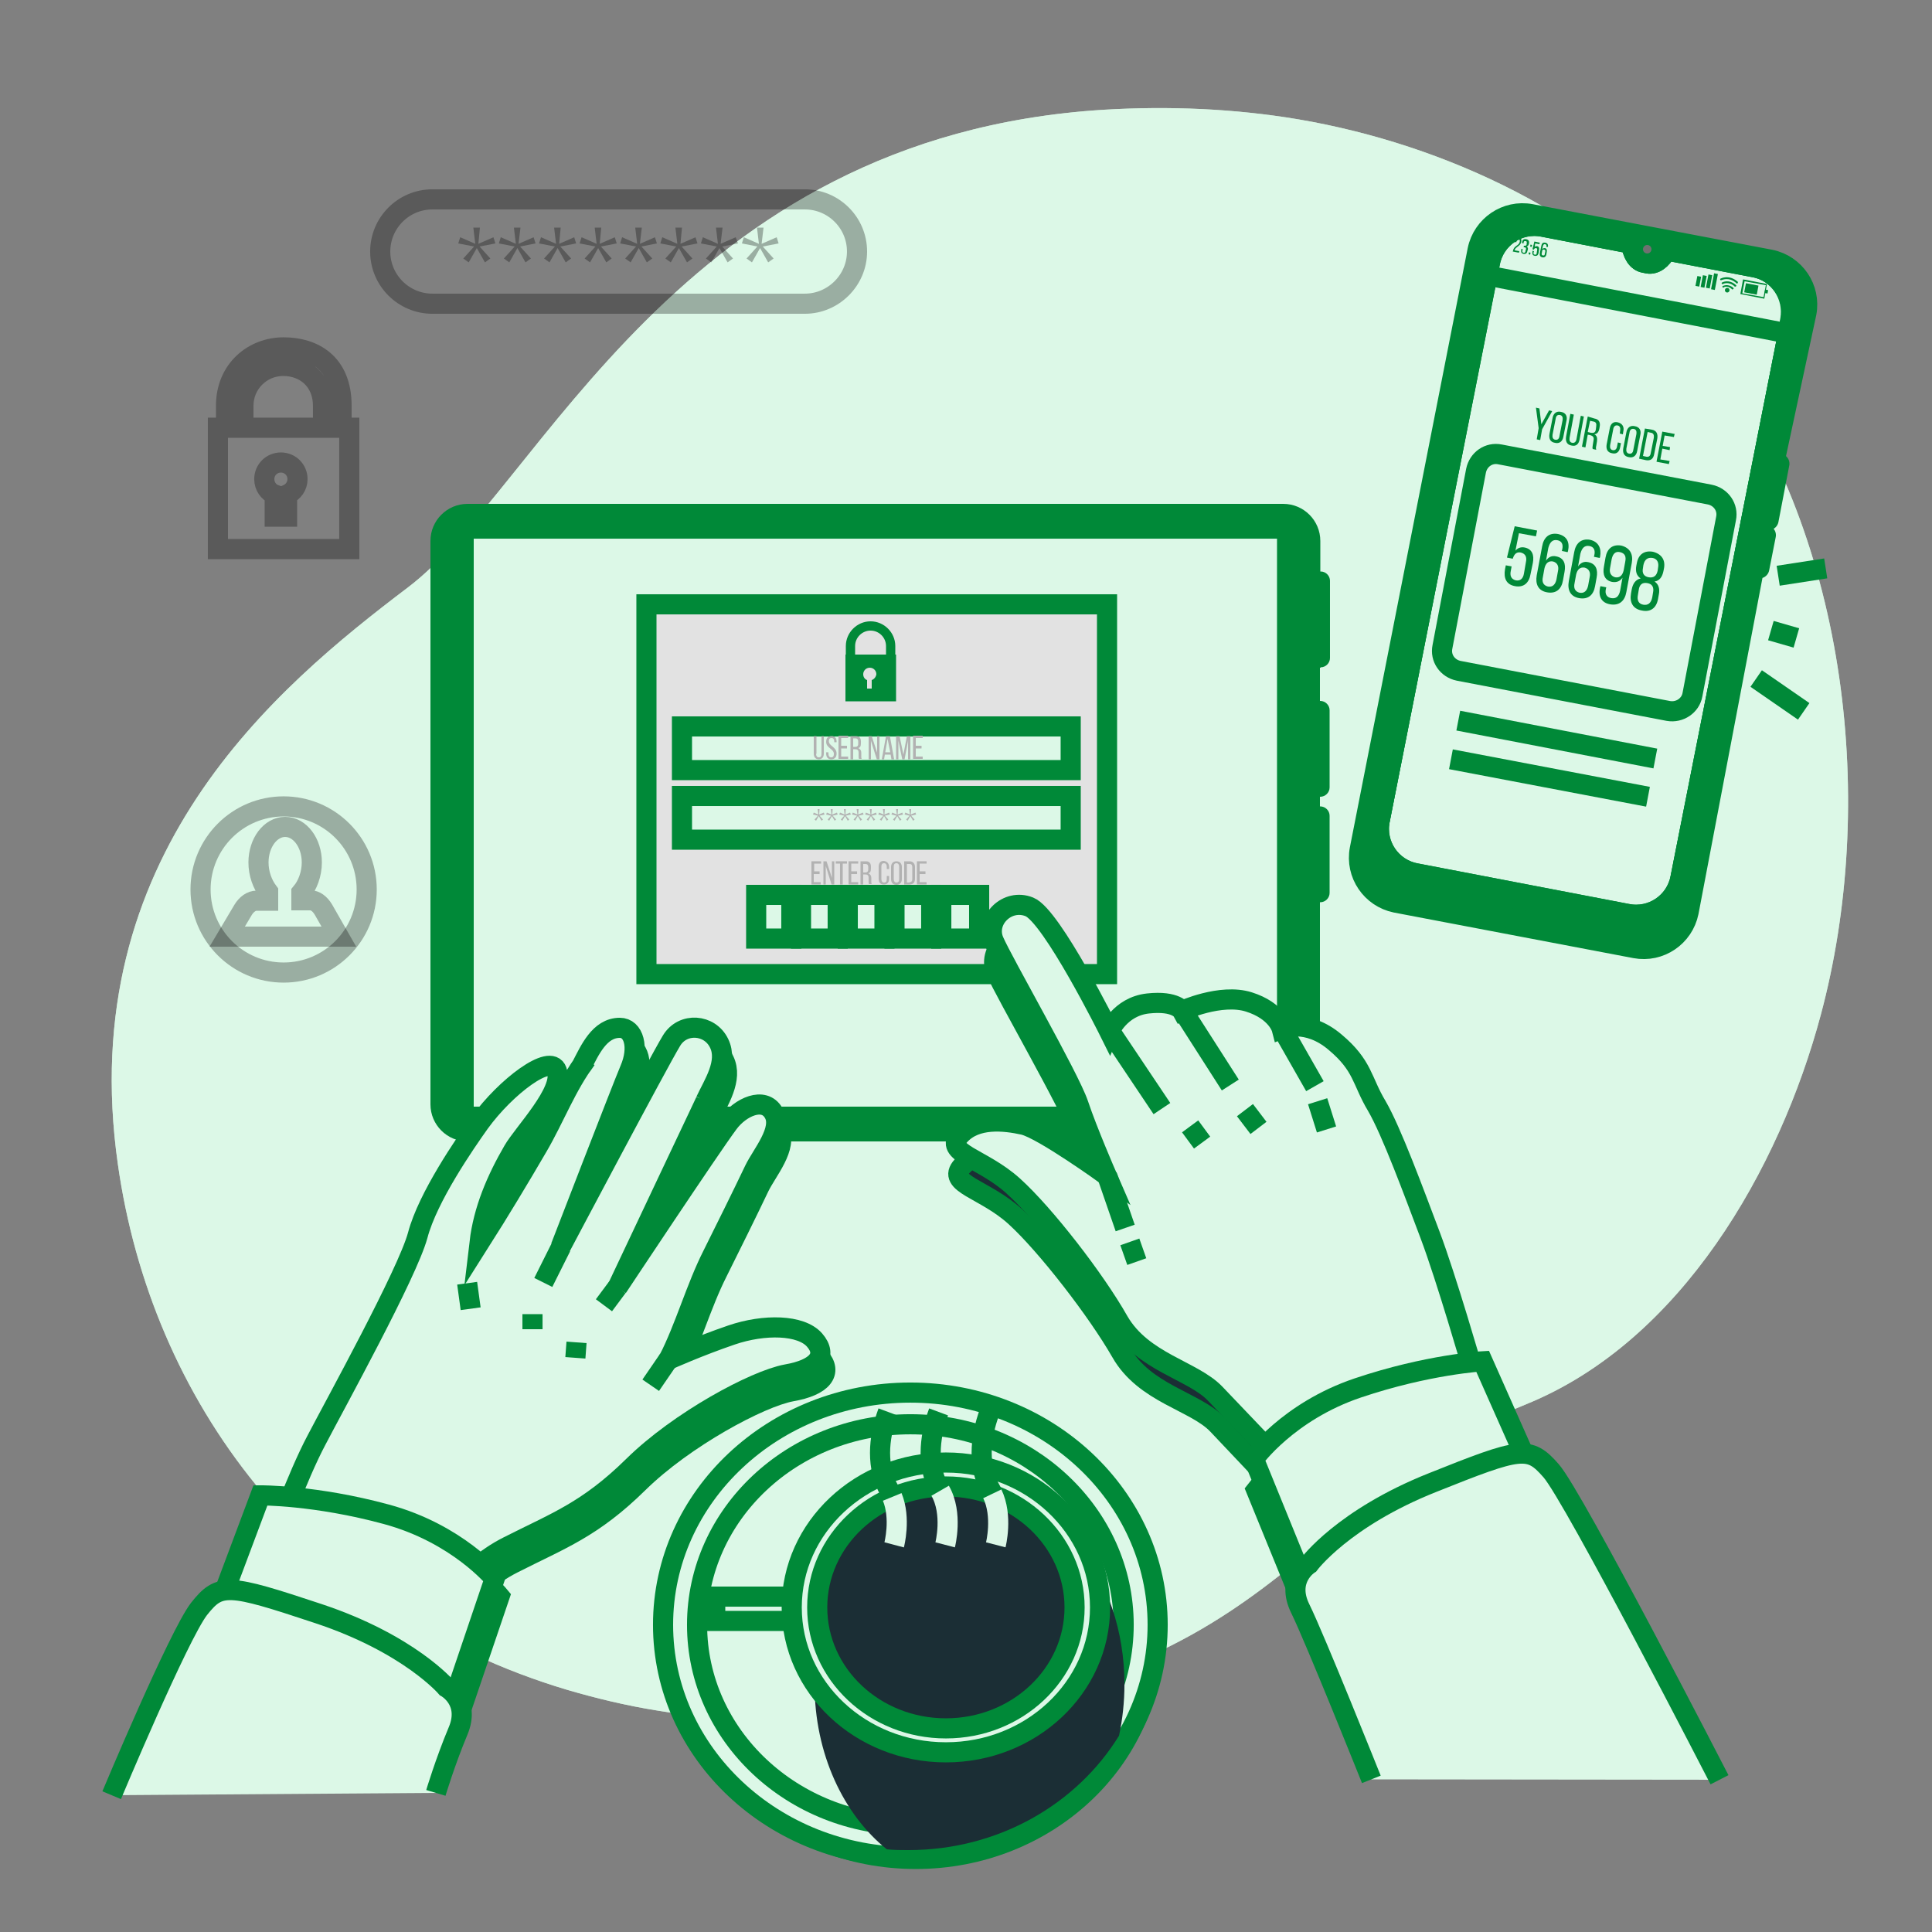 <svg width="96" height="96" viewBox="0 0 96 96" fill="none" xmlns="http://www.w3.org/2000/svg">
<rect x="0" y="0" width="96" height="96" fill="#808080" stroke="none"/>
<path d="M90.471 50.439C88.417 58.099 83.54 66.643 75.841 69.773C64.186 74.496 63.687 84.307 42.106 85.479C38.746 85.651 35.598 85.479 32.679 84.999C31.105 84.749 29.607 84.384 28.167 83.962C15.13 80.064 7.508 69.504 5.857 57.85C3.668 42.528 13.71 34.157 20.276 29.184C26.843 24.211 33.658 6.759 54.855 5.453C58.081 5.261 61.345 5.395 64.532 5.933C71.828 7.181 79.451 10.733 84.251 16.551C84.615 16.992 84.961 17.434 85.287 17.895C91.835 26.919 93.275 39.994 90.471 50.439Z" fill="#DCF8E7"/>
<path opacity="0.7" d="M90.471 50.439C88.417 58.099 83.54 66.643 75.841 69.773C64.186 74.496 63.687 84.307 42.106 85.479C38.746 85.651 35.598 85.479 32.679 84.999C31.105 84.749 29.607 84.384 28.167 83.962C15.13 80.064 7.508 69.504 5.857 57.85C3.668 42.528 13.71 34.157 20.276 29.184C26.843 24.211 33.658 6.759 54.855 5.453C58.081 5.261 61.345 5.395 64.532 5.933C71.828 7.181 79.451 10.733 84.251 16.551C84.615 16.992 84.961 17.434 85.287 17.895C91.835 26.919 93.275 39.994 90.471 50.439Z" fill="#DCF8E7"/>
<path opacity="0.3" d="M16.972 21.254V20.16C16.972 18.009 15.551 17.261 14.092 17.261C12.595 17.261 11.231 18.355 11.231 20.16V21.254H10.828V27.283H17.356V21.254H16.972ZM14.265 24.576V25.67H13.65V24.576C13.343 24.461 13.132 24.154 13.132 23.808C13.132 23.347 13.497 22.982 13.958 22.982C14.418 22.982 14.783 23.347 14.783 23.808C14.783 24.154 14.572 24.442 14.265 24.576ZM16.05 21.254H12.095V20.16C12.095 19.066 12.979 18.182 14.073 18.182C15.167 18.182 16.05 18.931 16.05 20.16V21.254Z" stroke="black" stroke-miterlimit="10"/>
<path opacity="0.3" d="M39.993 15.091H21.485C20.064 15.091 18.893 13.939 18.893 12.499C18.893 11.078 20.045 9.907 21.485 9.907H39.993C41.414 9.907 42.585 11.059 42.585 12.499C42.585 13.92 41.414 15.091 39.993 15.091Z" stroke="black" stroke-miterlimit="10"/>
<g opacity="0.3">
<path d="M23.828 12.249L24.365 12.845L24.096 13.037L23.693 12.326L23.29 13.037L23.021 12.845L23.559 12.249L22.771 12.096L22.867 11.789L23.616 12.115L23.52 11.309H23.847L23.77 12.115L24.519 11.789L24.615 12.096L23.828 12.249Z" fill="black"/>
<path d="M25.843 12.249L26.381 12.845L26.112 13.037L25.709 12.326L25.305 13.037L25.037 12.845L25.574 12.249L24.787 12.096L24.883 11.789L25.632 12.115L25.536 11.309H25.862L25.766 12.115L26.515 11.789L26.611 12.096L25.843 12.249Z" fill="black"/>
<path d="M27.841 12.249L28.379 12.845L28.11 13.037L27.707 12.326L27.304 13.037L27.035 12.845L27.572 12.249L26.785 12.096L26.881 11.789L27.63 12.115L27.534 11.309H27.86L27.784 12.115L28.532 11.789L28.628 12.096L27.841 12.249Z" fill="black"/>
<path d="M29.857 12.249L30.394 12.845L30.126 13.037L29.722 12.326L29.319 13.037L29.05 12.845L29.588 12.249L28.801 12.096L28.897 11.789L29.646 12.115L29.55 11.309H29.876L29.799 12.115L30.548 11.789L30.644 12.096L29.857 12.249Z" fill="black"/>
<path d="M31.872 12.249L32.41 12.845L32.141 13.037L31.738 12.326L31.335 13.037L31.066 12.845L31.604 12.249L30.816 12.096L30.912 11.789L31.661 12.115L31.565 11.309H31.892L31.796 12.115L32.544 11.789L32.64 12.096L31.872 12.249Z" fill="black"/>
<path d="M33.868 12.249L34.406 12.845L34.137 13.037L33.734 12.326L33.331 13.037L33.062 12.845L33.6 12.249L32.812 12.096L32.908 11.789L33.657 12.115L33.561 11.309H33.888L33.811 12.115L34.56 11.789L34.656 12.096L33.868 12.249Z" fill="black"/>
<path d="M35.884 12.249L36.422 12.845L36.153 13.037L35.75 12.326L35.346 13.037L35.078 12.845L35.615 12.249L34.828 12.096L34.924 11.789L35.673 12.115L35.577 11.309H35.903L35.807 12.115L36.556 11.789L36.671 12.096L35.884 12.249Z" fill="black"/>
<path d="M37.902 12.249L38.44 12.845L38.171 13.037L37.768 12.326L37.364 13.037L37.096 12.845L37.633 12.249L36.865 12.096L36.961 11.789L37.71 12.115L37.614 11.309H37.94L37.844 12.115L38.593 11.789L38.689 12.096L37.902 12.249Z" fill="black"/>
</g>
<path opacity="0.3" d="M16.07 45.197C15.897 44.909 15.667 44.736 15.417 44.736H14.976V44.352C15.283 43.987 15.494 43.43 15.494 42.854C15.494 41.875 14.899 41.088 14.169 41.088C13.44 41.088 12.844 41.875 12.844 42.854C12.844 43.411 13.036 43.929 13.324 44.313V44.755H12.748C12.499 44.755 12.249 44.928 12.076 45.216L11.289 46.541H13.958H14.246H16.838L16.07 45.197Z" stroke="black" stroke-miterlimit="10"/>
<path opacity="0.3" d="M14.093 48.326C16.373 48.326 18.221 46.478 18.221 44.198C18.221 41.919 16.373 40.07 14.093 40.07C11.813 40.07 9.965 41.919 9.965 44.198C9.965 46.478 11.813 48.326 14.093 48.326Z" stroke="black" stroke-miterlimit="10"/>
<path d="M87.169 13.287L82.772 12.442V12.461C82.561 12.903 82.196 13.152 81.87 13.095L81.677 13.056C81.351 12.999 81.102 12.634 81.063 12.135V12.116L76.666 11.271C75.438 11.04 74.266 11.847 74.017 13.056L68.314 41.991C68.18 42.701 68.641 43.373 69.351 43.508L81.754 45.869C82.465 46.004 83.137 45.543 83.271 44.832L88.974 15.936C89.204 14.708 88.397 13.517 87.169 13.287Z" fill="#DCF8E7" stroke="#008938" stroke-miterlimit="10" stroke-linecap="round" stroke-linejoin="round"/>
<path d="M88.838 16.57L88.953 15.917C89.184 14.688 88.377 13.517 87.168 13.267L82.771 12.422V12.442C82.56 12.883 82.195 13.133 81.868 13.075L81.676 13.037C81.35 12.979 81.1 12.614 81.062 12.115V12.096L76.665 11.251C75.436 11.021 74.265 11.827 74.016 13.037L73.9 13.69L88.838 16.57Z" fill="#DCF8E7" stroke="#008938" stroke-miterlimit="10" stroke-linecap="round" stroke-linejoin="round"/>
<path d="M87.878 25.843L88.416 23.04L88.166 22.983L89.76 15.552C89.99 14.323 89.184 13.152 87.974 12.903L76.07 10.637C74.841 10.407 73.67 11.213 73.421 12.423L67.565 42.202C67.334 43.431 68.141 44.602 69.35 44.851L81.254 47.117C82.483 47.347 83.654 46.541 83.904 45.331L87.168 28.186L87.418 28.243L87.744 26.592L87.494 26.535L87.629 25.805L87.878 25.843ZM83.501 43.623C83.27 44.851 82.08 45.658 80.851 45.408L70.349 43.392C69.12 43.162 68.314 41.971 68.563 40.743L74.035 13.056C74.266 11.827 75.456 11.021 76.685 11.271L81.082 12.115V12.135C81.12 12.634 81.37 12.999 81.696 13.056L81.888 13.095C82.214 13.152 82.579 12.903 82.79 12.461V12.442L87.187 13.287C88.416 13.517 89.222 14.707 88.973 15.936L83.501 43.623Z" fill="#707070" stroke="#008938" stroke-miterlimit="10" stroke-linecap="round" stroke-linejoin="round"/>
<path d="M87.513 13.152L76.377 11.021C75.072 10.771 73.824 11.616 73.574 12.921L67.872 41.818C67.622 43.123 68.467 44.371 69.773 44.621L80.909 46.752C82.214 47.002 83.462 46.157 83.712 44.851L89.414 15.955C89.664 14.649 88.819 13.402 87.513 13.152ZM83.501 43.622C83.27 44.851 82.08 45.657 80.851 45.408L70.349 43.392C69.12 43.161 68.313 41.971 68.563 40.742L74.035 13.056C74.265 11.827 75.456 11.021 76.685 11.27L81.081 12.115V12.134C81.12 12.633 81.369 12.998 81.696 13.056L81.888 13.094C82.214 13.152 82.579 12.902 82.79 12.461V12.441L87.187 13.286C88.416 13.517 89.222 14.707 88.973 15.936L83.501 43.622Z" fill="#008938" stroke="#008938" stroke-miterlimit="10" stroke-linecap="round" stroke-linejoin="round"/>
<path d="M81.85 12.595C81.966 12.595 82.061 12.501 82.061 12.384C82.061 12.267 81.966 12.173 81.85 12.173C81.733 12.173 81.639 12.267 81.639 12.384C81.639 12.501 81.733 12.595 81.85 12.595Z" fill="#707070"/>
<path d="M75.59 12.02C75.552 12.231 75.302 12.269 75.264 12.423V12.442L75.494 12.48L75.475 12.557L75.168 12.499L75.187 12.442C75.226 12.211 75.475 12.211 75.514 12.02C75.533 11.943 75.514 11.904 75.456 11.885C75.398 11.866 75.36 11.904 75.36 11.981L75.341 12.039L75.264 12.02L75.283 11.962C75.302 11.847 75.36 11.789 75.475 11.808C75.59 11.828 75.61 11.904 75.59 12.02Z" fill="#008938"/>
<path d="M75.975 12.096C75.955 12.192 75.917 12.231 75.859 12.25C75.917 12.288 75.936 12.346 75.917 12.403L75.898 12.461C75.879 12.576 75.821 12.634 75.706 12.615C75.591 12.595 75.571 12.519 75.591 12.403V12.365L75.667 12.384L75.648 12.442C75.629 12.499 75.648 12.557 75.706 12.557C75.763 12.576 75.802 12.538 75.802 12.461L75.821 12.403C75.84 12.327 75.821 12.288 75.744 12.288H75.706L75.725 12.211H75.763C75.821 12.211 75.859 12.192 75.859 12.135V12.096C75.879 12.019 75.859 11.981 75.802 11.981C75.744 11.962 75.706 12 75.706 12.058V12.096L75.629 12.077V12.039C75.648 11.923 75.706 11.866 75.821 11.885C75.955 11.904 75.994 11.981 75.975 12.096Z" fill="#008938"/>
<path d="M76.128 12.173L76.109 12.269L76.032 12.25L76.051 12.154L76.128 12.173ZM76.051 12.557L76.032 12.653L75.955 12.634L75.974 12.538L76.051 12.557Z" fill="#008938"/>
<path d="M76.262 12.269C76.301 12.231 76.339 12.231 76.377 12.231C76.474 12.25 76.493 12.327 76.474 12.423L76.454 12.557C76.435 12.672 76.377 12.73 76.262 12.711C76.147 12.692 76.128 12.615 76.147 12.5V12.461L76.224 12.48L76.205 12.538C76.186 12.596 76.205 12.653 76.262 12.653C76.32 12.672 76.358 12.634 76.358 12.576L76.377 12.442C76.397 12.384 76.377 12.327 76.32 12.327C76.281 12.327 76.243 12.346 76.224 12.384V12.404L76.147 12.384L76.243 12.001L76.512 12.058L76.493 12.135L76.281 12.097L76.262 12.269Z" fill="#008938"/>
<path d="M76.916 12.269H76.839V12.25C76.858 12.192 76.839 12.154 76.781 12.135C76.724 12.115 76.685 12.154 76.666 12.231L76.628 12.384C76.647 12.346 76.704 12.327 76.762 12.327C76.858 12.346 76.877 12.423 76.858 12.519L76.839 12.634C76.82 12.749 76.743 12.807 76.647 12.787C76.532 12.768 76.493 12.691 76.513 12.576L76.589 12.211C76.609 12.096 76.666 12.039 76.781 12.058C76.897 12.077 76.935 12.154 76.916 12.269ZM76.628 12.48L76.609 12.576C76.589 12.634 76.609 12.691 76.666 12.691C76.724 12.711 76.762 12.672 76.762 12.615L76.781 12.519C76.8 12.461 76.781 12.403 76.724 12.403C76.666 12.384 76.628 12.423 76.628 12.48Z" fill="#008938"/>
<path d="M84.528 13.751L84.34 13.715L84.246 14.205L84.435 14.241L84.528 13.751Z" fill="#008938"/>
<path d="M84.804 13.711L84.615 13.675L84.504 14.26L84.692 14.296L84.804 13.711Z" fill="#008938"/>
<path d="M85.081 13.674L84.893 13.638L84.767 14.298L84.955 14.334L85.081 13.674Z" fill="#008938"/>
<path d="M85.361 13.616L85.172 13.58L85.021 14.372L85.209 14.408L85.361 13.616Z" fill="#008938"/>
<path d="M87.667 14.842L86.477 14.611L86.611 13.882L87.801 14.112L87.667 14.842ZM86.573 14.573L87.629 14.765L87.744 14.17L86.688 13.978L86.573 14.573Z" fill="#008938"/>
<path d="M87.378 14.191L86.756 14.072L86.669 14.524L87.292 14.643L87.378 14.191Z" fill="#008938"/>
<path d="M87.858 14.416L87.707 14.387L87.675 14.557L87.826 14.586L87.858 14.416Z" fill="#008938"/>
<path d="M86.072 14.381C86.072 14.381 86.053 14.381 86.053 14.361C85.841 14.169 85.65 14.265 85.65 14.285C85.63 14.304 85.592 14.285 85.592 14.265C85.573 14.246 85.592 14.208 85.611 14.208C85.63 14.208 85.861 14.073 86.129 14.304C86.149 14.323 86.149 14.342 86.129 14.361C86.11 14.381 86.091 14.381 86.072 14.381Z" fill="#008938"/>
<path d="M86.208 14.246C86.208 14.246 86.188 14.246 86.188 14.227C85.881 13.958 85.612 14.112 85.612 14.112C85.593 14.131 85.555 14.112 85.555 14.093C85.536 14.073 85.555 14.035 85.574 14.035C85.574 14.035 85.9 13.843 86.265 14.169C86.284 14.189 86.284 14.208 86.265 14.227C86.227 14.246 86.208 14.246 86.208 14.246Z" fill="#008938"/>
<path d="M86.304 14.093C86.304 14.093 86.285 14.093 86.285 14.074C85.901 13.728 85.555 13.92 85.536 13.92C85.517 13.94 85.479 13.92 85.479 13.901C85.46 13.882 85.479 13.844 85.498 13.844C85.498 13.844 85.901 13.613 86.343 13.997C86.362 14.016 86.362 14.036 86.343 14.055C86.343 14.093 86.323 14.093 86.304 14.093Z" fill="#008938"/>
<path d="M85.824 14.535C85.888 14.535 85.939 14.483 85.939 14.419C85.939 14.356 85.888 14.304 85.824 14.304C85.761 14.304 85.709 14.356 85.709 14.419C85.709 14.483 85.761 14.535 85.824 14.535Z" fill="#008938"/>
<path d="M82.906 35.328L72.48 33.331C71.923 33.216 71.558 32.698 71.674 32.141L73.344 23.386C73.459 22.829 73.978 22.464 74.534 22.579L84.96 24.576C85.517 24.691 85.882 25.21 85.766 25.767L84.096 34.522C84 35.059 83.462 35.424 82.906 35.328Z" fill="#DCF8E7" stroke="#008938" stroke-miterlimit="10"/>
<path d="M76.455 21.274L76.32 20.256L76.493 20.295L76.589 21.082L76.973 20.391L77.127 20.429L76.627 21.331L76.531 21.869L76.359 21.831L76.455 21.274Z" fill="#008938"/>
<path d="M77.145 20.775C77.184 20.544 77.338 20.41 77.568 20.467C77.798 20.506 77.894 20.679 77.837 20.909L77.683 21.696C77.645 21.927 77.491 22.061 77.261 22.003C77.03 21.965 76.954 21.792 76.992 21.562L77.145 20.775ZM77.145 21.6C77.126 21.735 77.165 21.831 77.28 21.85C77.395 21.869 77.472 21.811 77.491 21.658L77.645 20.871C77.664 20.736 77.626 20.64 77.51 20.621C77.395 20.602 77.318 20.659 77.299 20.813L77.145 21.6Z" fill="#008938"/>
<path d="M77.991 21.754C77.972 21.888 78.01 21.984 78.125 22.003C78.24 22.023 78.317 21.946 78.336 21.811L78.548 20.66L78.701 20.698L78.49 21.831C78.452 22.061 78.317 22.195 78.087 22.138C77.856 22.099 77.78 21.927 77.818 21.696L78.029 20.564L78.202 20.602L77.991 21.754Z" fill="#008938"/>
<path d="M79.22 20.794C79.45 20.832 79.527 20.986 79.489 21.197L79.469 21.312C79.431 21.485 79.354 21.562 79.22 21.581C79.354 21.639 79.374 21.773 79.354 21.927L79.316 22.157C79.297 22.215 79.297 22.291 79.316 22.349L79.143 22.311C79.124 22.272 79.124 22.215 79.143 22.119L79.181 21.888C79.22 21.715 79.143 21.658 79.009 21.619L78.894 21.6L78.778 22.234L78.606 22.195L78.894 20.698L79.22 20.794ZM79.047 21.504C79.181 21.523 79.278 21.504 79.297 21.331L79.316 21.178C79.335 21.043 79.297 20.967 79.181 20.947L79.009 20.909L78.894 21.466L79.047 21.504Z" fill="#008938"/>
<path d="M80.659 21.447L80.64 21.581L80.487 21.543L80.506 21.389C80.525 21.255 80.487 21.159 80.371 21.14C80.256 21.12 80.179 21.197 80.16 21.332L80.007 22.119C79.987 22.253 80.026 22.349 80.141 22.368C80.256 22.388 80.333 22.311 80.352 22.176L80.391 21.984L80.544 22.023L80.506 22.215C80.467 22.445 80.333 22.58 80.103 22.522C79.872 22.484 79.795 22.311 79.834 22.08L79.987 21.293C80.026 21.063 80.16 20.928 80.391 20.986C80.621 21.044 80.717 21.216 80.659 21.447Z" fill="#008938"/>
<path d="M80.813 21.485C80.852 21.255 81.005 21.12 81.236 21.178C81.466 21.216 81.562 21.389 81.505 21.619L81.351 22.407C81.313 22.637 81.159 22.771 80.929 22.714C80.698 22.675 80.621 22.503 80.66 22.272L80.813 21.485ZM80.813 22.291C80.794 22.426 80.833 22.522 80.948 22.541C81.063 22.56 81.14 22.503 81.159 22.349L81.313 21.562C81.332 21.427 81.293 21.331 81.178 21.312C81.063 21.293 80.986 21.351 80.967 21.504L80.813 22.291Z" fill="#008938"/>
<path d="M82.081 21.351C82.311 21.389 82.388 21.562 82.35 21.792L82.196 22.56C82.158 22.791 82.023 22.906 81.793 22.867L81.447 22.791L81.735 21.293L82.081 21.351ZM81.812 22.695C81.927 22.714 82.004 22.656 82.023 22.522L82.177 21.754C82.196 21.619 82.158 21.523 82.043 21.504L81.87 21.466L81.639 22.656L81.812 22.695Z" fill="#008938"/>
<path d="M82.983 22.215L82.963 22.368L82.599 22.292L82.502 22.829L82.963 22.906L82.925 23.06L82.311 22.944L82.599 21.447L83.213 21.562L83.174 21.716L82.714 21.639L82.618 22.157L82.983 22.215Z" fill="#008938"/>
<path d="M75.302 27.36C75.418 27.226 75.571 27.168 75.763 27.206C76.128 27.283 76.243 27.571 76.166 27.974L76.051 28.531C75.975 28.973 75.706 29.203 75.283 29.126C74.842 29.05 74.707 28.723 74.784 28.282L74.823 28.09L75.111 28.147L75.072 28.358C75.014 28.608 75.091 28.781 75.322 28.838C75.552 28.877 75.686 28.742 75.725 28.493L75.821 27.936C75.879 27.686 75.802 27.514 75.571 27.456C75.398 27.418 75.264 27.494 75.187 27.706L75.168 27.763L74.88 27.706L75.264 26.15L76.378 26.362L76.32 26.65L75.475 26.496L75.302 27.36Z" fill="#008938"/>
<path d="M77.914 27.379L77.895 27.437L77.607 27.379L77.626 27.302C77.684 27.053 77.607 26.88 77.376 26.841C77.146 26.803 77.012 26.938 76.935 27.226L76.82 27.859C76.935 27.686 77.108 27.59 77.338 27.648C77.703 27.725 77.818 28.013 77.741 28.416L77.664 28.838C77.588 29.28 77.319 29.51 76.877 29.433C76.436 29.357 76.282 29.03 76.359 28.589L76.628 27.149C76.704 26.707 76.973 26.457 77.415 26.534C77.856 26.63 78.01 26.938 77.914 27.379ZM76.743 28.243L76.666 28.666C76.608 28.915 76.685 29.088 76.916 29.145C77.146 29.184 77.28 29.049 77.338 28.8L77.415 28.378C77.472 28.128 77.376 27.955 77.165 27.898C76.935 27.859 76.8 27.994 76.743 28.243Z" fill="#008938"/>
<path d="M79.508 27.667L79.489 27.725L79.201 27.667L79.22 27.59C79.277 27.341 79.201 27.168 78.97 27.13C78.74 27.091 78.605 27.226 78.528 27.514L78.413 28.147C78.528 27.974 78.701 27.878 78.932 27.936C79.296 28.013 79.412 28.301 79.335 28.704L79.258 29.126C79.181 29.568 78.912 29.798 78.471 29.722C78.029 29.645 77.876 29.318 77.953 28.877L78.221 27.437C78.298 26.995 78.567 26.746 79.008 26.822C79.431 26.918 79.585 27.245 79.508 27.667ZM78.317 28.55L78.24 28.973C78.183 29.222 78.26 29.395 78.49 29.453C78.721 29.491 78.855 29.357 78.912 29.107L78.989 28.685C79.047 28.435 78.951 28.262 78.74 28.205C78.509 28.166 78.375 28.301 78.317 28.55Z" fill="#008938"/>
<path d="M81.082 27.974L80.814 29.414C80.737 29.856 80.468 30.105 80.007 30.029C79.566 29.952 79.412 29.625 79.508 29.184L79.527 29.126L79.815 29.184L79.796 29.261C79.738 29.51 79.834 29.683 80.065 29.721C80.314 29.76 80.449 29.625 80.506 29.337L80.621 28.704C80.506 28.877 80.334 28.953 80.103 28.915C79.738 28.838 79.623 28.55 79.7 28.147L79.777 27.706C79.853 27.264 80.122 27.034 80.564 27.11C81.005 27.226 81.159 27.552 81.082 27.974ZM80.084 27.782L80.007 28.205C79.95 28.454 80.046 28.627 80.257 28.685C80.487 28.723 80.621 28.589 80.679 28.339L80.756 27.917C80.814 27.648 80.737 27.494 80.506 27.437C80.276 27.379 80.141 27.514 80.084 27.782Z" fill="#008938"/>
<path d="M82.675 28.281L82.656 28.377C82.598 28.665 82.464 28.857 82.214 28.896C82.425 29.03 82.483 29.28 82.425 29.549L82.387 29.76C82.31 30.201 82.022 30.432 81.581 30.336C81.139 30.259 80.966 29.933 81.043 29.491L81.081 29.28C81.139 28.992 81.273 28.8 81.523 28.742C81.312 28.608 81.254 28.377 81.312 28.089L81.331 27.993C81.408 27.552 81.696 27.341 82.137 27.417C82.579 27.533 82.771 27.84 82.675 28.281ZM81.657 28.089L81.638 28.224C81.581 28.493 81.696 28.646 81.926 28.685C82.157 28.723 82.31 28.627 82.368 28.358L82.387 28.224C82.445 27.936 82.329 27.763 82.118 27.725C81.869 27.686 81.715 27.801 81.657 28.089ZM81.427 29.318L81.389 29.549C81.331 29.837 81.427 30.009 81.657 30.048C81.888 30.086 82.041 29.971 82.099 29.683L82.137 29.453C82.195 29.184 82.099 29.011 81.849 28.973C81.619 28.934 81.465 29.03 81.427 29.318Z" fill="#008938"/>
<path d="M72.461 35.808L82.253 37.69" stroke="#008938" stroke-miterlimit="10"/>
<path d="M72.096 37.728L81.888 39.59" stroke="#008938" stroke-miterlimit="10"/>
<path d="M88.357 28.608L90.719 28.243" stroke="#008938" stroke-miterlimit="10"/>
<path d="M87.994 31.334L89.261 31.699" stroke="#008938" stroke-miterlimit="10"/>
<path d="M87.264 33.715L89.625 35.347" stroke="#008938" stroke-miterlimit="10"/>
<path d="M65.626 33.158C65.875 33.158 66.086 32.947 66.086 32.697V28.857C66.086 28.608 65.875 28.397 65.626 28.397H65.606V26.88C65.606 25.862 64.781 25.037 63.763 25.037H23.232C22.214 25.037 21.389 25.862 21.389 26.88V54.873C21.389 55.891 22.214 56.717 23.232 56.717H63.744C64.761 56.717 65.587 55.891 65.587 54.873V44.832H65.606C65.856 44.832 66.067 44.621 66.067 44.371V40.531C66.067 40.281 65.856 40.07 65.606 40.07H65.587V39.59H65.606C65.856 39.59 66.067 39.379 66.067 39.129V35.289C66.067 35.04 65.856 34.829 65.606 34.829H65.587V33.177H65.626V33.158Z" fill="#008938"/>
<path d="M63.954 26.266H23.039V55.488H63.954V26.266Z" fill="#DCF8E7" stroke="#008938" stroke-miterlimit="10"/>
<path d="M55.008 30.029H32.121V48.403H55.008V30.029Z" fill="#E2E2E2" stroke="#008938" stroke-miterlimit="10"/>
<path d="M40.724 43.316V43.431H40.435V43.834H40.781V43.949H40.32V42.797H40.8V42.913H40.455V43.297H40.724V43.316Z" fill="#B2B2B2"/>
<path d="M41.031 43.949H40.916V42.797H41.07L41.338 43.623V42.797H41.454V43.949H41.319L41.031 43.027V43.949Z" fill="#B2B2B2"/>
<path d="M41.74 43.949V42.912H41.529V42.797H42.086V42.912H41.875V43.949H41.74Z" fill="#B2B2B2"/>
<path d="M42.587 43.315V43.431H42.298V43.834H42.644V43.949H42.164V42.797H42.644V42.912H42.298V43.296H42.587V43.315Z" fill="#B2B2B2"/>
<path d="M43.027 42.797C43.199 42.797 43.276 42.893 43.276 43.066V43.162C43.276 43.296 43.238 43.373 43.142 43.392C43.238 43.431 43.295 43.507 43.295 43.623V43.795C43.295 43.853 43.295 43.891 43.315 43.93H43.18C43.161 43.891 43.161 43.872 43.161 43.795V43.623C43.161 43.488 43.103 43.45 42.988 43.45H42.892V43.949H42.758V42.797H43.027ZM42.988 43.354C43.084 43.354 43.142 43.315 43.142 43.2V43.085C43.142 42.989 43.103 42.931 43.007 42.931H42.892V43.354H42.988Z" fill="#B2B2B2"/>
<path d="M44.179 43.085V43.181H44.063V43.066C44.063 42.97 44.025 42.893 43.929 42.893C43.833 42.893 43.795 42.951 43.795 43.066V43.68C43.795 43.776 43.833 43.853 43.929 43.853C44.025 43.853 44.063 43.795 44.063 43.68V43.527H44.179V43.661C44.179 43.834 44.102 43.949 43.91 43.949C43.737 43.949 43.66 43.834 43.66 43.661V43.066C43.66 42.893 43.737 42.778 43.91 42.778C44.083 42.797 44.179 42.912 44.179 43.085Z" fill="#B2B2B2"/>
<path d="M44.275 43.085C44.275 42.912 44.371 42.797 44.544 42.797C44.717 42.797 44.813 42.912 44.813 43.085V43.68C44.813 43.853 44.717 43.968 44.544 43.968C44.371 43.968 44.275 43.853 44.275 43.68V43.085ZM44.41 43.68C44.41 43.776 44.448 43.853 44.544 43.853C44.64 43.853 44.679 43.795 44.679 43.68V43.066C44.679 42.97 44.64 42.893 44.544 42.893C44.448 42.893 44.41 42.95 44.41 43.066V43.68Z" fill="#B2B2B2"/>
<path d="M45.197 42.797C45.369 42.797 45.465 42.912 45.465 43.085V43.661C45.465 43.834 45.389 43.949 45.197 43.949H44.928V42.797H45.197ZM45.197 43.834C45.292 43.834 45.331 43.776 45.331 43.68V43.085C45.331 42.989 45.292 42.931 45.197 42.931H45.062V43.853H45.197V43.834Z" fill="#B2B2B2"/>
<path d="M45.985 43.315V43.431H45.697V43.834H46.042V43.949H45.562V42.797H46.042V42.912H45.697V43.296H45.985V43.315Z" fill="#B2B2B2"/>
<path d="M53.202 36.096H33.887V38.266H53.202V36.096Z" fill="#DCF8E7" stroke="#008938" stroke-miterlimit="10"/>
<path d="M53.202 39.552H33.887V41.722H53.202V39.552Z" fill="#DCF8E7" stroke="#008938" stroke-miterlimit="10"/>
<path d="M46.271 44.467H44.447V46.637H46.271V44.467Z" fill="#DCF8E7" stroke="#008938" stroke-miterlimit="10"/>
<path d="M43.949 44.467H42.125V46.637H43.949V44.467Z" fill="#DCF8E7" stroke="#008938" stroke-miterlimit="10"/>
<path d="M41.625 44.467H39.801V46.637H41.625V44.467Z" fill="#DCF8E7" stroke="#008938" stroke-miterlimit="10"/>
<path d="M39.321 44.467H37.574V46.637H39.321V44.467Z" fill="#DCF8E7" stroke="#008938" stroke-miterlimit="10"/>
<path d="M48.653 44.467H46.772V46.637H48.653V44.467Z" fill="#DCF8E7" stroke="#008938" stroke-miterlimit="10"/>
<path d="M44.487 32.525V32.102C44.487 31.43 43.93 30.873 43.258 30.873C42.586 30.873 42.029 31.43 42.029 32.102V32.525H42.01V34.848H44.525V32.525H44.487ZM43.315 33.792V34.214H43.085V33.792C42.97 33.754 42.893 33.638 42.893 33.504C42.893 33.331 43.027 33.178 43.219 33.178C43.392 33.178 43.546 33.312 43.546 33.504C43.527 33.638 43.431 33.754 43.315 33.792ZM44.007 32.525H42.49V32.102C42.49 31.68 42.835 31.334 43.258 31.334C43.68 31.334 44.026 31.68 44.026 32.102V32.525H44.007Z" fill="#008938"/>
<path d="M40.551 37.459C40.551 37.555 40.589 37.632 40.685 37.632C40.781 37.632 40.819 37.575 40.819 37.459V36.576H40.935V37.44C40.935 37.613 40.858 37.728 40.685 37.728C40.512 37.728 40.435 37.613 40.435 37.44V36.576H40.57V37.459H40.551Z" fill="#B2B2B2"/>
<path d="M41.569 36.845V36.883H41.454V36.845C41.454 36.749 41.416 36.672 41.32 36.672C41.224 36.672 41.185 36.729 41.185 36.825C41.185 37.075 41.569 37.113 41.569 37.44C41.569 37.613 41.492 37.728 41.3 37.728C41.128 37.728 41.051 37.613 41.051 37.44V37.382H41.166V37.459C41.166 37.555 41.204 37.632 41.3 37.632C41.396 37.632 41.435 37.574 41.435 37.459C41.435 37.209 41.051 37.171 41.051 36.864C41.051 36.691 41.128 36.576 41.3 36.576C41.473 36.557 41.569 36.672 41.569 36.845Z" fill="#B2B2B2"/>
<path d="M42.087 37.075V37.19H41.798V37.593H42.144V37.709H41.664V36.557H42.144V36.672H41.798V37.056H42.087V37.075Z" fill="#B2B2B2"/>
<path d="M42.529 36.576C42.701 36.576 42.778 36.672 42.778 36.844V36.941C42.778 37.075 42.74 37.152 42.644 37.171C42.74 37.209 42.797 37.286 42.797 37.401V37.574C42.797 37.632 42.797 37.67 42.817 37.709H42.682C42.663 37.67 42.663 37.651 42.663 37.574V37.401C42.663 37.267 42.605 37.228 42.49 37.228H42.394V37.728H42.26V36.576H42.529ZM42.49 37.113C42.586 37.113 42.644 37.075 42.644 36.96V36.844C42.644 36.748 42.605 36.691 42.509 36.691H42.394V37.113H42.49Z" fill="#B2B2B2"/>
<path d="M43.277 37.728H43.162V36.576H43.316L43.584 37.401V36.576H43.7V37.728H43.565L43.277 36.806V37.728Z" fill="#B2B2B2"/>
<path d="M43.968 37.497L43.93 37.728H43.815L44.026 36.576H44.218L44.429 37.728H44.294L44.256 37.497H43.968ZM43.987 37.382H44.237L44.102 36.71L43.987 37.382Z" fill="#B2B2B2"/>
<path d="M44.948 37.728H44.833L44.641 36.806V37.728H44.525V36.576H44.698L44.89 37.497L45.063 36.576H45.236V37.728H45.121V36.806L44.948 37.728Z" fill="#B2B2B2"/>
<path d="M45.791 37.075V37.19H45.504V37.593H45.849V37.709H45.369V36.557H45.849V36.672H45.504V37.056H45.791V37.075Z" fill="#B2B2B2"/>
<path d="M40.723 40.531L40.896 40.723L40.819 40.781L40.684 40.55L40.55 40.781L40.473 40.723L40.646 40.531L40.397 40.473L40.435 40.377L40.665 40.473L40.627 40.205H40.723L40.704 40.473L40.934 40.377L40.972 40.473L40.723 40.531Z" fill="#B2B2B2"/>
<path d="M41.375 40.531L41.548 40.723L41.471 40.781L41.337 40.55L41.202 40.781L41.126 40.723L41.298 40.531L41.049 40.473L41.087 40.377L41.318 40.473L41.279 40.205H41.375L41.356 40.473L41.586 40.377L41.625 40.473L41.375 40.531Z" fill="#B2B2B2"/>
<path d="M42.028 40.531L42.2 40.723L42.124 40.781L41.989 40.55L41.855 40.781L41.778 40.723L41.951 40.531L41.701 40.473L41.74 40.377L41.97 40.473L41.932 40.205H42.028L42.008 40.473L42.239 40.377L42.277 40.473L42.028 40.531Z" fill="#B2B2B2"/>
<path d="M42.662 40.531L42.835 40.723L42.758 40.781L42.624 40.55L42.489 40.781L42.413 40.723L42.586 40.531L42.336 40.473L42.374 40.377L42.605 40.473L42.566 40.205H42.662L42.643 40.473L42.873 40.377L42.912 40.473L42.662 40.531Z" fill="#B2B2B2"/>
<path d="M43.315 40.531L43.487 40.723L43.411 40.781L43.276 40.55L43.142 40.781L43.065 40.723L43.238 40.531L42.988 40.473L43.027 40.377L43.257 40.473L43.219 40.205H43.315L43.295 40.473L43.526 40.377L43.564 40.473L43.315 40.531Z" fill="#B2B2B2"/>
<path d="M43.967 40.531L44.14 40.723L44.063 40.781L43.929 40.55L43.794 40.781L43.717 40.723L43.89 40.531L43.641 40.473L43.679 40.377L43.909 40.473L43.871 40.205H43.967L43.948 40.473L44.178 40.377L44.217 40.473L43.967 40.531Z" fill="#B2B2B2"/>
<path d="M44.621 40.531L44.794 40.723L44.717 40.781L44.583 40.55L44.449 40.781L44.372 40.723L44.544 40.531L44.295 40.473L44.333 40.377L44.564 40.473L44.525 40.205H44.621L44.602 40.473L44.833 40.377L44.871 40.473L44.621 40.531Z" fill="#B2B2B2"/>
<path d="M45.274 40.531L45.447 40.723L45.37 40.781L45.235 40.55L45.101 40.781L45.024 40.723L45.197 40.531L44.947 40.473L44.986 40.377L45.216 40.473L45.178 40.205H45.274L45.255 40.473L45.485 40.377L45.523 40.473L45.274 40.531Z" fill="#B2B2B2"/>
<path d="M45.505 92.87C52.291 92.87 57.793 87.704 57.793 81.331C57.793 74.958 52.291 69.792 45.505 69.792C38.718 69.792 33.217 74.958 33.217 81.331C33.217 87.704 38.718 92.87 45.505 92.87Z" fill="#008938"/>
<path d="M45.235 92.275C52.022 92.275 57.523 87.109 57.523 80.736C57.523 74.363 52.022 69.197 45.235 69.197C38.449 69.197 32.947 74.363 32.947 80.736C32.947 87.109 38.449 92.275 45.235 92.275Z" fill="#DCF8E7" stroke="#008938" stroke-miterlimit="10"/>
<path d="M45.235 90.701C51.089 90.701 55.834 86.239 55.834 80.736C55.834 75.232 51.089 70.771 45.235 70.771C39.382 70.771 34.637 75.232 34.637 80.736C34.637 86.239 39.382 90.701 45.235 90.701Z" fill="#DCF8E7" stroke="#008938" stroke-miterlimit="10"/>
<path d="M48.174 74.016C43.911 74.016 40.475 78.355 40.475 83.693C40.475 87.149 41.915 90.163 44.065 91.891C44.43 91.93 44.775 91.93 45.14 91.93C49.614 91.93 53.511 89.645 55.604 86.246C55.777 85.44 55.873 84.576 55.873 83.693C55.873 78.355 52.436 74.016 48.174 74.016Z" fill="#1B2E35"/>
<path d="M40.55 79.335H35.539V80.544H40.55V79.335Z" fill="#DCF8E7" stroke="#008938" stroke-miterlimit="10"/>
<path d="M47.001 87.072C51.232 87.072 54.661 83.848 54.661 79.872C54.661 75.895 51.232 72.672 47.001 72.672C42.77 72.672 39.34 75.895 39.34 79.872C39.34 83.848 42.77 87.072 47.001 87.072Z" fill="#DCF8E7" stroke="#008938" stroke-miterlimit="10"/>
<path d="M47.001 85.882C50.532 85.882 53.395 83.191 53.395 79.872C53.395 76.553 50.532 73.862 47.001 73.862C43.47 73.862 40.607 76.553 40.607 79.872C40.607 83.191 43.47 85.882 47.001 85.882Z" fill="#1B2E35" stroke="#008938" stroke-miterlimit="10"/>
<path d="M44.333 74.362C44.295 74.266 44.237 74.169 44.199 74.073C43.546 72.941 43.623 71.501 44.122 70.157" stroke="#008938" stroke-miterlimit="10"/>
<path d="M44.43 76.762C44.43 76.762 44.776 75.456 44.334 74.381" stroke="#DCF8E7" stroke-miterlimit="10"/>
<path d="M46.715 74.073C46.062 72.941 46.139 71.501 46.638 70.157" stroke="#008938" stroke-miterlimit="10"/>
<path d="M46.964 76.762C46.964 76.762 47.368 75.207 46.715 74.074" stroke="#DCF8E7" stroke-miterlimit="10"/>
<path d="M49.325 74.227C49.305 74.169 49.267 74.131 49.248 74.073C48.595 72.941 48.672 71.501 49.171 70.157" stroke="#008938" stroke-miterlimit="10"/>
<path d="M49.479 76.761C49.479 76.761 49.844 75.341 49.307 74.227" stroke="#DCF8E7" stroke-miterlimit="10"/>
<path d="M73.747 69.158C73.747 69.158 73.555 69.178 73.19 69.216C72.844 68.064 71.827 64.666 71.174 62.899C70.368 60.768 69.254 57.734 68.525 56.486C67.795 55.238 67.853 54.49 66.451 53.318C65.049 52.147 63.801 52.646 63.801 52.646C63.801 52.646 63.571 51.763 62.169 51.322C60.768 50.88 58.848 51.763 58.848 51.763C58.848 51.763 58.56 51.245 57.158 51.398C55.757 51.552 55.238 52.8 55.238 52.8C55.238 52.8 52.358 47.04 51.264 46.598C50.15 46.157 49.056 47.27 49.497 48.288C49.939 49.325 53.261 55.066 53.702 56.41C54.144 57.734 55.104 59.942 55.104 59.942C55.104 59.942 51.936 57.658 50.976 57.427C50.016 57.197 48.614 57.062 47.808 57.946C47.001 58.829 48.921 59.059 50.457 60.461C51.993 61.862 54.508 65.107 55.699 67.181C56.87 69.254 59.385 69.619 60.499 70.79C61.286 71.616 62.38 72.787 62.976 73.402C62.611 73.786 62.419 74.035 62.419 74.035L64.857 80.006C64.857 80.006 65.376 79.2 67.43 77.568C69.504 75.936 75.916 73.958 75.916 73.958L73.747 69.158Z" fill="#1B2E35" stroke="#008938" stroke-miterlimit="10"/>
<path d="M63.264 72.269C63.264 72.269 61.497 70.426 60.384 69.254C59.27 68.083 56.774 67.699 55.584 65.645C54.413 63.571 51.897 60.327 50.342 58.925C48.787 57.523 46.867 57.293 47.693 56.41C48.499 55.526 49.901 55.68 50.861 55.891C51.821 56.122 54.989 58.407 54.989 58.407C54.989 58.407 54.029 56.199 53.587 54.874C53.145 53.549 49.824 47.789 49.382 46.752C48.941 45.715 50.054 44.621 51.148 45.062C52.262 45.504 55.123 51.264 55.123 51.264C55.123 51.264 55.641 50.016 57.043 49.862C58.444 49.709 58.733 50.227 58.733 50.227C58.733 50.227 60.653 49.344 62.054 49.786C63.456 50.227 63.686 51.111 63.686 51.111C63.686 51.111 64.934 50.592 66.336 51.782C67.737 52.954 67.66 53.703 68.409 54.95C69.139 56.199 70.252 59.232 71.059 61.363C71.865 63.495 73.19 68.083 73.19 68.083L63.686 73.248L63.264 72.269Z" fill="#DCF8E7" stroke="#008938" stroke-miterlimit="10"/>
<path d="M55.162 51.245L57.735 55.085" stroke="#008938" stroke-miterlimit="10"/>
<path d="M58.772 50.227L61.133 53.914" stroke="#008938" stroke-miterlimit="10"/>
<path d="M63.705 51.11L65.337 53.971" stroke="#008938" stroke-miterlimit="10"/>
<path d="M56.141 61.709L56.486 62.688" stroke="#008938" stroke-miterlimit="10"/>
<path d="M55.008 58.407L55.91 61.018" stroke="#008938" stroke-miterlimit="10"/>
<path d="M59.137 55.968L59.732 56.775" stroke="#008938" stroke-miterlimit="10"/>
<path d="M61.861 55.162L62.533 56.045" stroke="#008938" stroke-miterlimit="10"/>
<path d="M65.473 54.72L65.914 56.122" stroke="#008938" stroke-miterlimit="10"/>
<path d="M62.305 72.499C62.305 72.499 63.994 70.138 67.469 68.966C70.945 67.795 73.671 67.642 73.671 67.642L75.802 72.442C75.802 72.442 69.389 74.438 67.316 76.051C65.242 77.683 64.743 78.49 64.743 78.49L62.305 72.499Z" fill="#DCF8E7" stroke="#008938" stroke-miterlimit="10"/>
<path d="M68.141 88.416C68.141 88.416 65.338 81.408 64.609 79.93C63.879 78.451 65.05 77.722 65.05 77.722C65.05 77.722 66.74 75.437 71.175 73.671C75.591 71.904 75.975 71.827 77.069 73.075C78.183 74.323 85.441 88.435 85.441 88.435" fill="#DCF8E7"/>
<path d="M68.141 88.416C68.141 88.416 65.338 81.408 64.609 79.93C63.879 78.451 65.05 77.722 65.05 77.722C65.05 77.722 66.74 75.437 71.175 73.671C75.591 71.904 75.975 71.827 77.069 73.075C78.183 74.323 85.441 88.435 85.441 88.435" stroke="#008938" stroke-miterlimit="10"/>
<path d="M22.099 81.043C22.099 81.043 23.097 78.893 25.497 77.683C27.878 76.473 29.433 75.936 31.718 73.689C34.002 71.443 37.766 69.427 39.321 69.139C40.876 68.87 41.395 68.198 40.722 67.43C40.05 66.662 38.227 66.624 36.594 67.181C34.962 67.737 33.465 68.409 33.465 68.409C34.291 66.797 34.828 64.838 35.654 63.206C36.23 62.054 37.17 60.153 37.727 58.982C38.092 58.214 39.187 56.966 38.687 56.141C38.207 55.315 37.036 55.853 36.441 56.659C35.5 57.926 30.93 64.819 30.93 64.819C31.794 62.976 32.678 61.133 33.542 59.289C34.867 56.486 35.5 55.161 35.308 55.545C35.692 54.72 36.441 53.625 35.98 52.685C35.519 51.725 34.175 51.629 33.618 52.55C32.985 53.587 28.108 62.803 28.108 62.803C28.108 62.803 31.161 54.893 31.545 53.99C32.025 52.877 31.737 51.917 31.046 51.917C30.028 51.917 29.548 53.049 29.145 53.817C29.222 53.702 29.299 53.606 29.375 53.491C28.415 54.758 27.782 56.429 26.975 57.811C26.035 59.424 25.075 61.017 24.076 62.592C24.268 60.96 24.921 59.443 25.747 58.022C26.227 57.177 28.281 55.065 27.916 54.048C27.609 53.165 25.382 54.835 24.076 56.64C23.366 57.638 21.503 60.326 21.004 62.227C20.505 64.128 16.915 70.598 15.974 72.403C15.014 74.208 13.881 77.395 13.881 77.395L22.099 81.043Z" fill="#1B2E35" stroke="#008938" stroke-miterlimit="10"/>
<path d="M24.826 79.315C24.826 79.315 22.983 77.069 19.45 76.109C15.917 75.149 13.191 75.168 13.191 75.168L11.348 80.064C11.348 80.064 17.876 81.658 20.026 83.155C22.196 84.653 22.753 85.421 22.753 85.421L24.826 79.315Z" fill="#008938" stroke="#008938" stroke-miterlimit="10"/>
<path d="M21.85 80.198C21.85 80.198 22.849 78.048 25.249 76.838C27.63 75.629 29.185 75.091 31.47 72.845C33.754 70.598 37.518 68.582 39.073 68.294C40.628 68.025 41.146 67.353 40.474 66.585C39.802 65.817 37.978 65.779 36.346 66.336C34.714 66.893 33.217 67.565 33.217 67.565C34.042 65.952 34.58 63.993 35.406 62.361C35.982 61.209 36.922 59.309 37.479 58.138C37.844 57.37 38.938 56.121 38.439 55.296C37.959 54.47 36.788 55.008 36.193 55.814C35.252 57.081 30.682 63.974 30.682 63.974C31.546 62.131 32.43 60.288 33.294 58.445C34.618 55.642 35.252 54.317 35.06 54.701C35.444 53.875 36.193 52.781 35.732 51.84C35.271 50.88 33.927 50.784 33.37 51.706C32.737 52.742 27.86 61.958 27.86 61.958C27.86 61.958 30.913 54.048 31.297 53.145C31.777 52.032 31.489 51.072 30.798 51.072C29.78 51.072 29.3 52.205 28.897 52.973C28.974 52.858 29.05 52.761 29.127 52.646C28.167 53.913 27.534 55.584 26.727 56.966C25.786 58.579 24.826 60.173 23.828 61.747C24.02 60.115 24.673 58.598 25.498 57.178C25.978 56.333 28.033 54.221 27.668 53.203C27.361 52.32 25.134 53.99 23.828 55.795C23.118 56.794 21.255 59.481 20.756 61.382C20.238 63.283 16.666 69.754 15.726 71.558C14.766 73.363 13.633 76.55 13.633 76.55L21.85 80.198Z" fill="#DCF8E7" stroke="#008938" stroke-miterlimit="10"/>
<path d="M27.879 61.959L26.996 63.725" stroke="#008938" stroke-miterlimit="10"/>
<path d="M30.682 63.955L30.01 64.858" stroke="#008938" stroke-miterlimit="10"/>
<path d="M33.217 67.545L32.334 68.832" stroke="#008938" stroke-miterlimit="10"/>
<path d="M28.647 66.701L28.59 67.469" stroke="#008938" stroke-miterlimit="10"/>
<path d="M26.459 65.299V66.048" stroke="#008938" stroke-miterlimit="10"/>
<path d="M23.213 63.763L23.386 65.03" stroke="#008938" stroke-miterlimit="10"/>
<path d="M24.576 78.451C24.576 78.451 22.733 76.204 19.2 75.245C15.667 74.284 12.941 74.304 12.941 74.304L11.098 79.219C11.098 79.219 17.626 80.812 19.776 82.31C21.946 83.808 22.503 84.576 22.503 84.576L24.576 78.451Z" fill="#DCF8E7" stroke="#008938" stroke-miterlimit="10"/>
<path d="M21.658 89.088C21.658 89.088 22.118 87.552 22.752 86.035C23.405 84.518 22.176 83.846 22.176 83.846C22.176 83.846 20.333 81.677 15.821 80.179C11.309 78.681 10.925 78.643 9.888 79.949C8.87 81.273 5.549 89.203 5.549 89.203" fill="#DCF8E7"/>
<path d="M21.658 89.088C21.658 89.088 22.118 87.552 22.752 86.035C23.405 84.518 22.176 83.846 22.176 83.846C22.176 83.846 20.333 81.677 15.821 80.179C11.309 78.681 10.925 78.643 9.888 79.949C8.87 81.273 5.549 89.203 5.549 89.203" stroke="#008938" stroke-miterlimit="10"/>
</svg>
